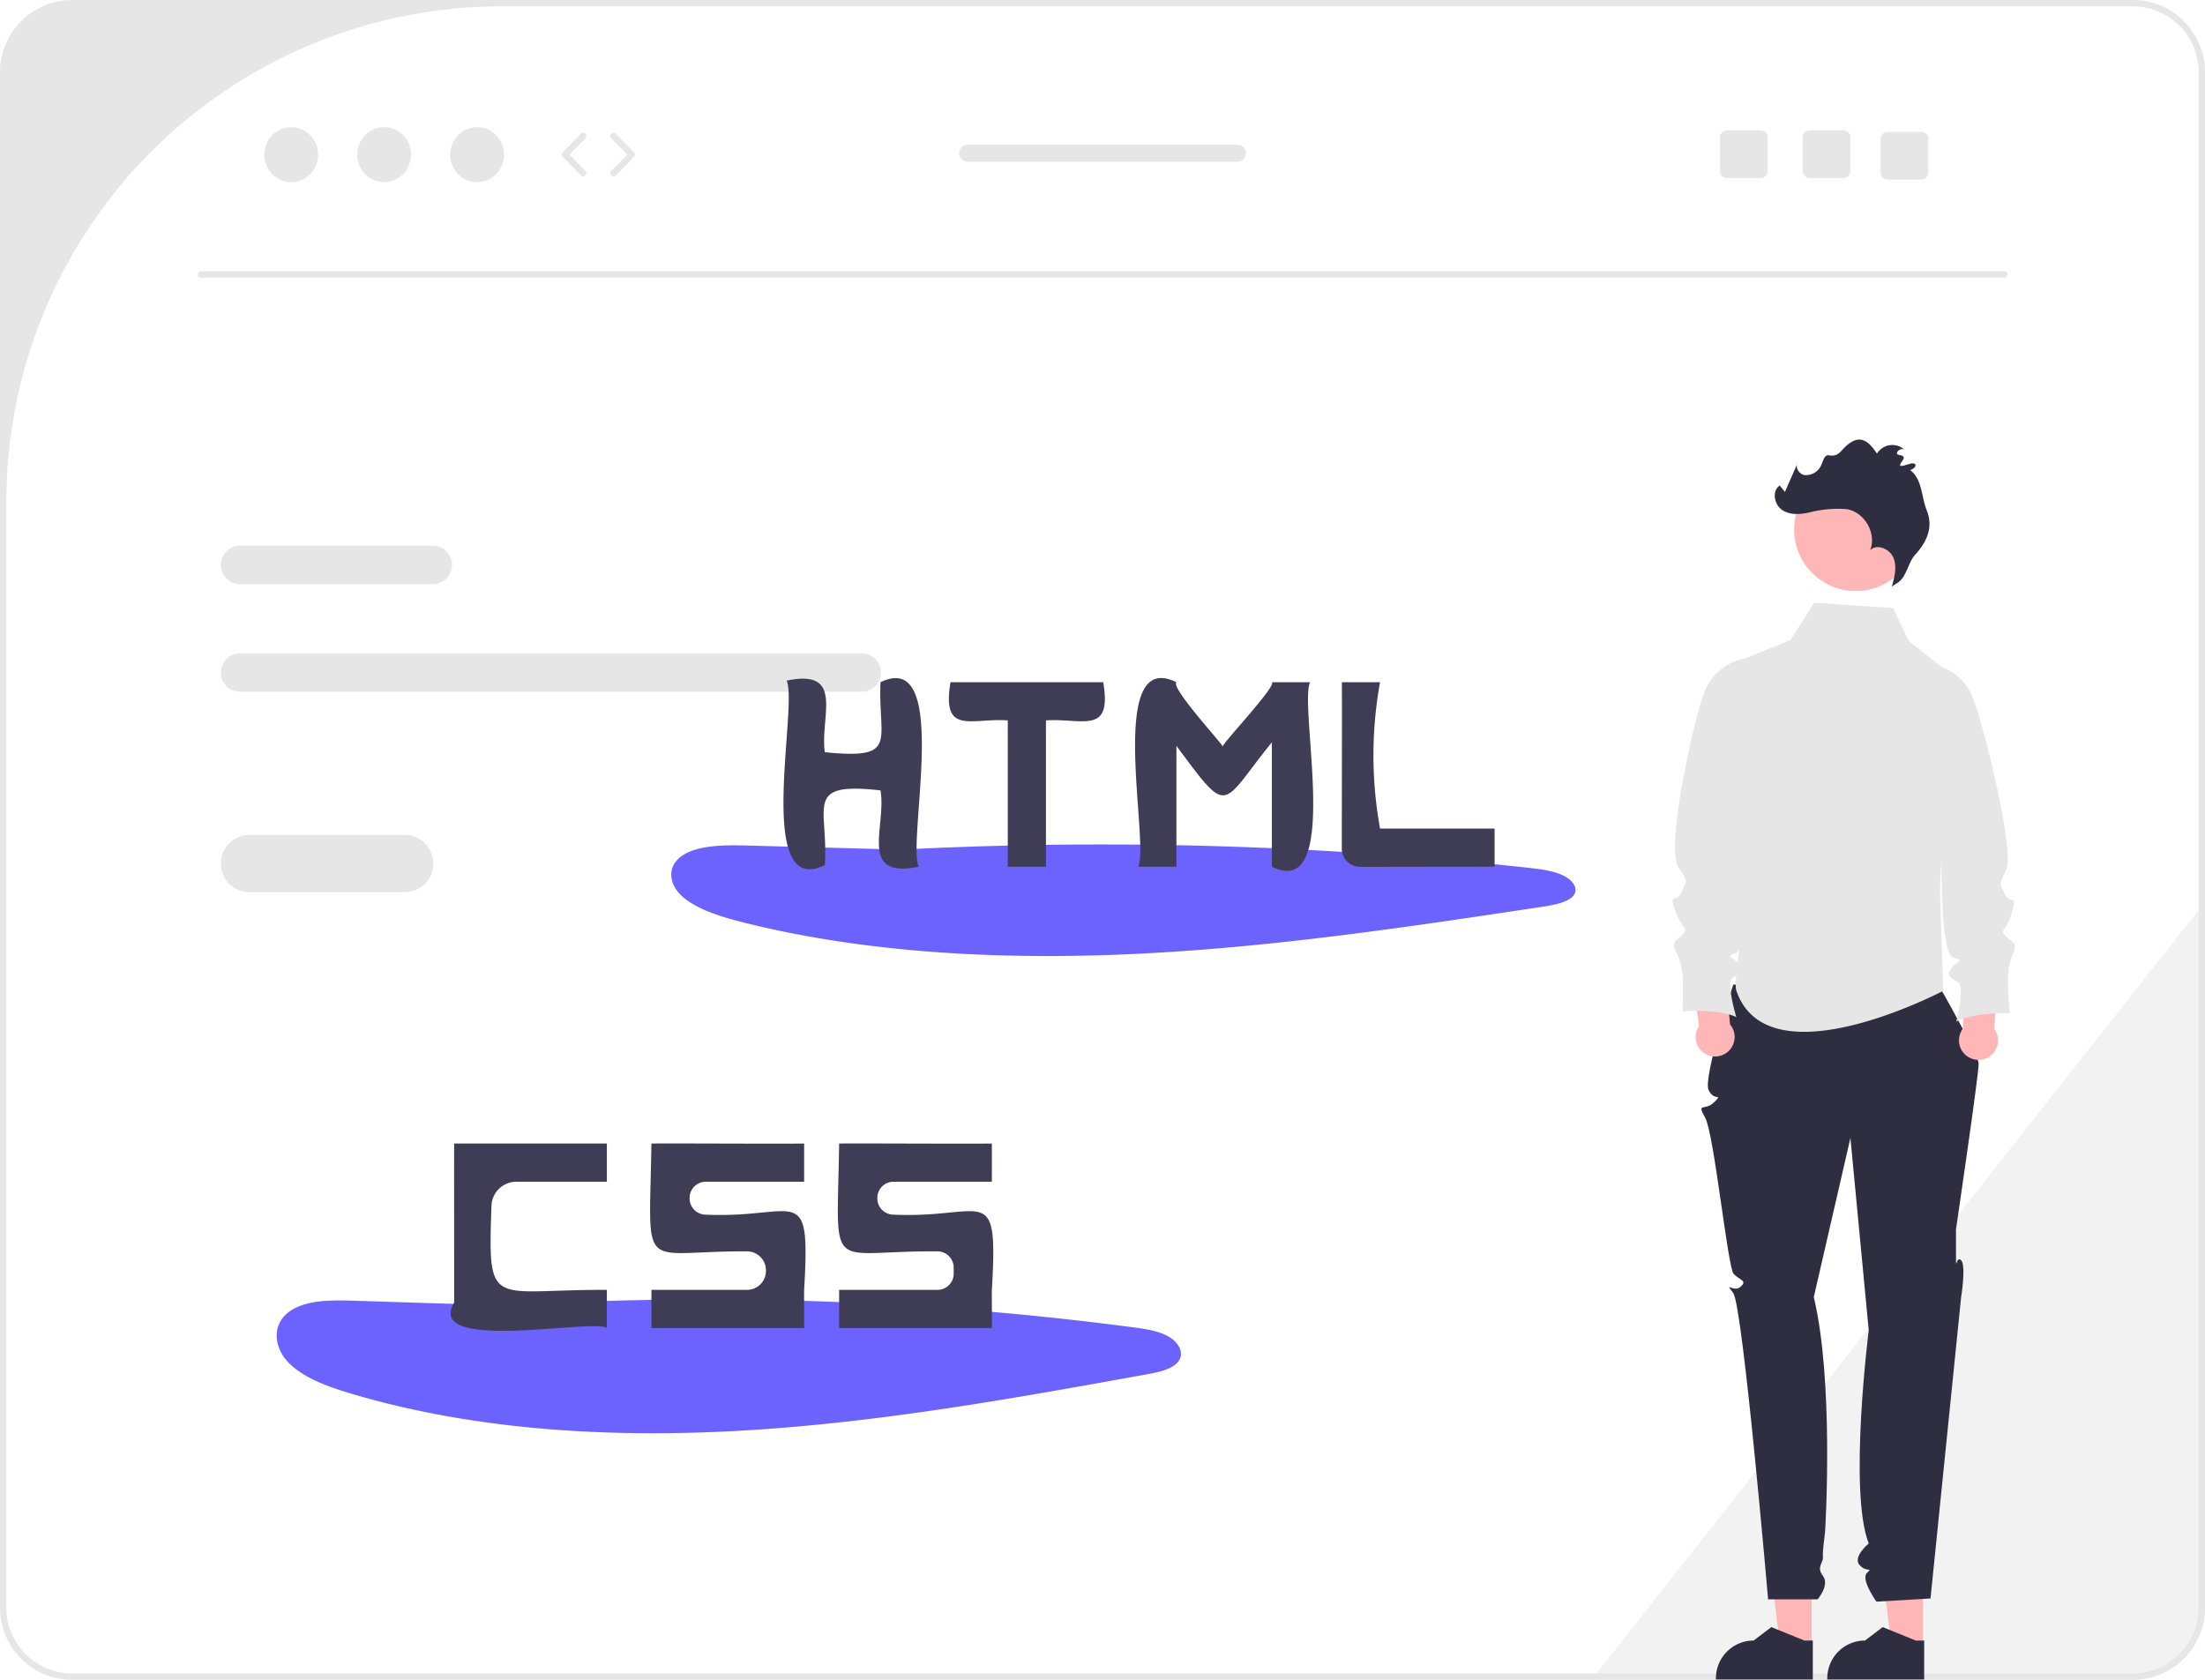 <svg xmlns="http://www.w3.org/2000/svg" width="693" height="528" data-name="Layer 1"><path fill="#f2f2f2" d="M946.5 469.5v221.81A22.717 22.717 0 0 1 923.81 714H753.67l1.58-2L944.5 472.04Z" style="--darkreader-inline-fill:#1f2223" transform="translate(-253.5 -186)"/><path fill="#e6e6e6" d="M524.312 391.368H328.943a6.036 6.036 0 0 0 0 12.072h195.369a6.036 6.036 0 0 0 0-12.072" style="--darkreader-inline-fill:#26292b" transform="translate(-253.5 -186)"/><path fill="#e6e6e6" d="M389.518 357.524h-60.575a6.036 6.036 0 0 0 0 12.072h60.575a6.036 6.036 0 0 0 0-12.072" style="--darkreader-inline-fill:#d8d5d0" transform="translate(-253.5 -186)"/><path fill="#e6e6e6" d="M923.81 186H276.19a22.717 22.717 0 0 0-22.69 22.69v482.62A22.717 22.717 0 0 0 276.19 714h647.62a22.717 22.717 0 0 0 22.69-22.69V208.69A22.717 22.717 0 0 0 923.81 186m20.69 505.31A20.69 20.69 0 0 1 923.81 712H276.19a20.69 20.69 0 0 1-20.69-20.69V343.676A155.676 155.676 0 0 1 411.176 188H923.81a20.69 20.69 0 0 1 20.69 20.69Z" style="--darkreader-inline-fill:#26292b" transform="translate(-253.5 -186)"/><path fill="#e6e6e6" d="M883.39 273.269H316.66a1 1 0 0 1 0-2h566.73a1 1 0 0 1 0 2" style="--darkreader-inline-fill:#26292b" transform="translate(-253.5 -186)"/><ellipse cx="91.515" cy="48.603" fill="#e6e6e6" rx="8.457" ry="8.645" style="--darkreader-inline-fill:#d8d5d0"/><ellipse cx="120.729" cy="48.603" fill="#e6e6e6" rx="8.457" ry="8.645" style="--darkreader-inline-fill:#d8d5d0"/><ellipse cx="149.942" cy="48.603" fill="#e6e6e6" rx="8.457" ry="8.645" style="--darkreader-inline-fill:#d8d5d0"/><path fill="#e6e6e6" d="M436.754 241.436a.997.997 0 0 1-.715-.301l-5.706-5.833a1 1 0 0 1 0-1.398l5.706-5.833a1 1 0 1 1 1.43 1.398l-5.022 5.134 5.022 5.134a1 1 0 0 1-.715 1.699m9.588 0a1 1 0 0 1-.715-1.7l5.022-5.133-5.022-5.134a1 1 0 0 1 1.43-1.398l5.706 5.833a1 1 0 0 1 0 1.398l-5.706 5.833a.997.997 0 0 1-.715.3Zm386.51-14.477h-10.61a2.19 2.19 0 0 0-2.19 2.19v10.62a2.19 2.19 0 0 0 2.19 2.19h10.61a2.198 2.198 0 0 0 2.2-2.19v-10.62a2.198 2.198 0 0 0-2.2-2.19m-26 0h-10.61a2.19 2.19 0 0 0-2.19 2.19v10.62a2.19 2.19 0 0 0 2.19 2.19h10.61a2.198 2.198 0 0 0 2.2-2.19v-10.62a2.198 2.198 0 0 0-2.2-2.19m50.5.5h-10.61a2.19 2.19 0 0 0-2.19 2.19v10.62a2.19 2.19 0 0 0 2.19 2.19h10.61a2.198 2.198 0 0 0 2.2-2.19v-10.62a2.198 2.198 0 0 0-2.2-2.19" style="--darkreader-inline-fill:#d8d5d0" transform="translate(-253.5 -186)"/><path fill="#e6e6e6" d="M642.43 231.499h-84.81a2.67 2.67 0 1 0 0 5.34h84.81a2.67 2.67 0 0 0 0-5.34" style="--darkreader-inline-fill:#26292b" transform="translate(-253.5 -186)"/><path fill="#6c63ff" d="m415.107 596.446-50.717-1.603c-7.034-.222-14.944-.21-19.961 3.424-5.695 4.126-4.832 11.436-.105 16.177s12.277 7.45 19.687 9.652c39.364 11.7 82.928 14.075 125.229 11.428s83.73-10.132 124.955-17.59c3.91-.708 8.342-1.726 9.936-4.447 1.543-2.632-.476-5.806-3.61-7.508s-7.11-2.274-10.944-2.78a1027.708 1027.708 0 0 0-209.5-5.977" style="--darkreader-inline-fill:#080091" transform="translate(-253.5 -186)"/><path fill="#3f3d56" d="M506.23 557.44v-12c-8.708.123-39.87-.089-48 0-.605 41.941-4.313 33.725 30.048 33.889a5.975 5.975 0 0 1 5.952 5.966v.18a5.965 5.965 0 0 1-5.965 5.965H458.23v12h48c.067-.04-.049-11.587 0-12 2.03-34.765-1.986-22.261-31.166-23.656a5.095 5.095 0 0 1-4.834-5.094v-.15a5.1 5.1 0 0 1 5.1-5.1Zm59 0v-12c-8.708.123-39.87-.089-48 0-.61 42.306-4.378 33.579 30.952 33.895a5.1 5.1 0 0 1 5.048 5.1v1.907a5.099 5.099 0 0 1-5.1 5.098h-30.9v12h48c.067-.04-.049-11.587 0-12 2.03-34.765-1.986-22.261-31.166-23.656a5.095 5.095 0 0 1-4.834-5.094v-.15a5.1 5.1 0 0 1 5.1-5.1Zm-121 0v-12h-48c-.034 10.703.025 39.032 0 50-9.409 15.929 44.042 4.9 48.003 8.004-.003-.004-.003-12.004-.003-12.004-36.521-.19-37.439 6.646-36.264-26.43a7.844 7.844 0 0 1 7.834-7.57z" style="--darkreader-inline-fill:#bab4ab" transform="translate(-253.5 -186)"/><path fill="#6c63ff" d="m539.107 453.112-50.717-1.336c-7.034-.185-14.944-.176-19.961 2.854-5.695 3.44-4.832 9.533-.105 13.485s12.277 6.21 19.687 8.046c39.364 9.752 82.928 11.732 125.229 9.526s83.73-8.446 124.955-14.663c3.91-.59 8.342-1.439 9.936-3.707 1.543-2.194-.476-4.84-3.61-6.258s-7.11-1.896-10.944-2.318a1231.445 1231.445 0 0 0-209.5-4.982" style="--darkreader-inline-fill:#080091" transform="translate(-253.5 -186)"/><path fill="#3f3d56" d="M530.23 400.44c-.817 18.526 5.992 24.358-17.501 21.998-1.587-11.052 6.462-26.39-11.999-22.496 3.698 8.018-10.303 68.844 11.996 57.995 1.252-18.275-7.002-26.29 17.504-23.495 1.966 11.297-7.207 27.921 12 23.996-3.699-8.021 10.302-68.842-12-57.998m123 0c1.647 1.017-15.09 18.724-15.452 20.175-.502-1.239-16.477-18.563-14.548-20.174-22.23-10.985-8.375 50.195-12.004 58.002.004-.003 12.004-.003 12.004-.003v-37.998c16.867 22.75 13.735 18.921 30-1.117v39.115c22.229 10.989 8.376-50.199 12.004-58.003-.004.003-12.004.003-12.004.003m-53 0h-48c-2.82 16.822 6.505 11.18 18.002 12l-.002 46h12v-46c11.443-.778 20.856 4.748 18-12m87 46a128.28 128.28 0 0 1 0-46h-12c.069 7.603-.022 38.282-.014 52.312a5.71 5.71 0 0 0 5.705 5.712c12.09.016 35.17-.073 42.309-.024v-12Z" style="--darkreader-inline-fill:#bab4ab" transform="translate(-253.5 -186)"/><path fill="#e6e6e6" d="M380.681 448.44h-48.774a9 9 0 0 0 0 18h48.774a9 9 0 0 0 0-18" style="--darkreader-inline-fill:#d8d5d0" transform="translate(-253.5 -186)"/><path fill="#ffb6b6" d="m569.392 517.568-9.901-.001-4.71-38.19 14.613.001z" style="--darkreader-inline-fill:#ff9999"/><path fill="#2f2e41" d="m823.24 713.897-30.446-.001v-.385a11.851 11.851 0 0 1 11.85-11.851h.001l5.562-4.22 10.376 4.22h2.658Z" style="--darkreader-inline-fill:#c5c0b8" transform="translate(-253.5 -186)"/><path fill="#ffb6b6" d="m604.392 517.568-9.901-.001-4.71-38.19 14.613.001z" style="--darkreader-inline-fill:#ff9999"/><path fill="#2f2e41" d="m858.24 713.897-30.446-.001v-.385a11.851 11.851 0 0 1 11.85-11.851h.001l5.562-4.22 10.376 4.22h2.658Z" style="--darkreader-inline-fill:#c5c0b8" transform="translate(-253.5 -186)"/><path fill="#2f2e41" d="M798.24 495.48s-9.527 29.258-7.768 33.11 4.758.85 1.758 3.85-5.619-.189-2.81 4.906 7.066 47.034 8.938 49.064 4.446 2.084 2.159 4.057-5.287-2.027-2.287 1.973 10.96 96.276 10.96 96.276h15.552s3.873-4.465 1.68-7.37.193-4.026 0-5.966.537-6.123.673-8.031 2.763-47.378-3.55-73.643l11.513-50.013 5.756 60.447s-6.415 50.702 0 67c0 0-5.172 4.308-2.878 6.804s4.294.496 2.294 2.496 3 9 3 9l17-1 9.622-94.734s1.622-9.88 0-11.573-1.622 4.307-1.622-1.693v-8s7.25-49.205 7.125-52.102-12.125-23.898-12.125-23.898Z" style="--darkreader-inline-fill:#262534" transform="translate(-253.5 -186)"/><path fill="#e6e6e6" d="m848.52 377.147-24.824-1.707-7.427 11.712-17.89 7.273v57.694a55.6 55.6 0 0 1 2.851 17.321c-.068 11.495-3.023 25.035-2 28 10 29 65 0 65 0l-1-31 1.357-70.06-11.239-8.963Z" style="--darkreader-inline-fill:#26292b" transform="translate(-253.5 -186)"/><path fill="#ffb6b6" d="m797.233 508.005-1.712-18.242-10.557-.476 2.496 19.222a6.133 6.133 0 1 0 9.772-.504Z" style="--darkreader-inline-fill:#ff9999" transform="translate(-253.5 -186)"/><path fill="#e6e6e6" d="m802.428 392.886-.293.05a16.988 16.988 0 0 0-12.584 9.628c-3.024 6.538-12.84 49.517-8.537 55.998 3.338 5.027 2.527 4.047.958 7.838s-4.096-.254-2.025 5.764 4.347 5.16 2.424 7.485-3.894 1.87-2.024 5.763 1.565 5.21 1.919 6.676.046 11.781.046 11.781 11.276-.855 16.888 1.827c0 0-3.131-10.418-1.361-12.086s3.894-1.869 2.378-4.297-4.954-2.53-1.212-3.742 2.537-22.956 2.537-22.956c6.163-16.14 3.728-42.688.886-69.729" style="--darkreader-inline-fill:#26292b" transform="translate(-253.5 -186)"/><path fill="#ffb6b6" d="m870.422 509.306.79-18.304 10.519-1.008-1.523 19.323a6.133 6.133 0 1 1-9.786-.01Z" style="--darkreader-inline-fill:#ff9999" transform="translate(-253.5 -186)"/><path fill="#e6e6e6" d="m859.426 394.597.295.035a16.988 16.988 0 0 1 13.054 8.98c3.35 6.378 13.945 49.57 11.35 55.497-2.419 5.528-2.319 4.168-.56 7.876s4.077-.46 2.313 5.654-4.081 5.372-2.044 7.598 3.984 1.67 2.313 5.654-1.3 5.281-1.58 6.764.549 11.769.549 11.769-11.306-.286-16.775 2.676c0 0 2.602-10.562.75-12.139s-3.984-1.67-2.592-4.172 4.82-2.776 1.021-3.798-3.691-22.799-3.691-22.799Z" style="--darkreader-inline-fill:#26292b" transform="translate(-253.5 -186)"/><circle cx="583.217" cy="166.41" r="19.362" fill="#ffb6b6" style="--darkreader-inline-fill:#ff9999"/><path fill="#2f2e41" d="M850.192 368.984c2.693-2.107 2.954-6.124 5.252-8.657 3.842-4.233 5.647-8.788 3.635-13.805-1.78-4.437-1.402-9.891-5.236-12.747 1.883-.682 2.326-2.097.665-2.124-1.12-.017-5.298 2.124-3.288-.543s-1.794-1.615-1.543-2.707 1.865-1.697 2.577-.831a5.64 5.64 0 0 0-8.846 1.012c-2.264-3.394-4.668-5.73-8.134-3.576-3.403 2.116-3.359 4.73-7.018 4.102-1.72-.295-1.884 2.955-3.059 4.246a5.247 5.247 0 0 1-4.609 1.966c-1.715-.325-3.027-2.462-2.066-3.92l-4.043 9.224-1.63-1.999c-2.588 1.688-1.738 6.09.868 7.751s5.993 1.306 8.995.57a35.276 35.276 0 0 1 11.051-.917c5.667.8 9.613 7.575 7.515 12.899 2.177-2.138 6.204-.364 7.332 2.471s.3 6.03-.535 8.964" style="--darkreader-inline-fill:#c5c0b8" transform="translate(-253.5 -186)"/></svg>